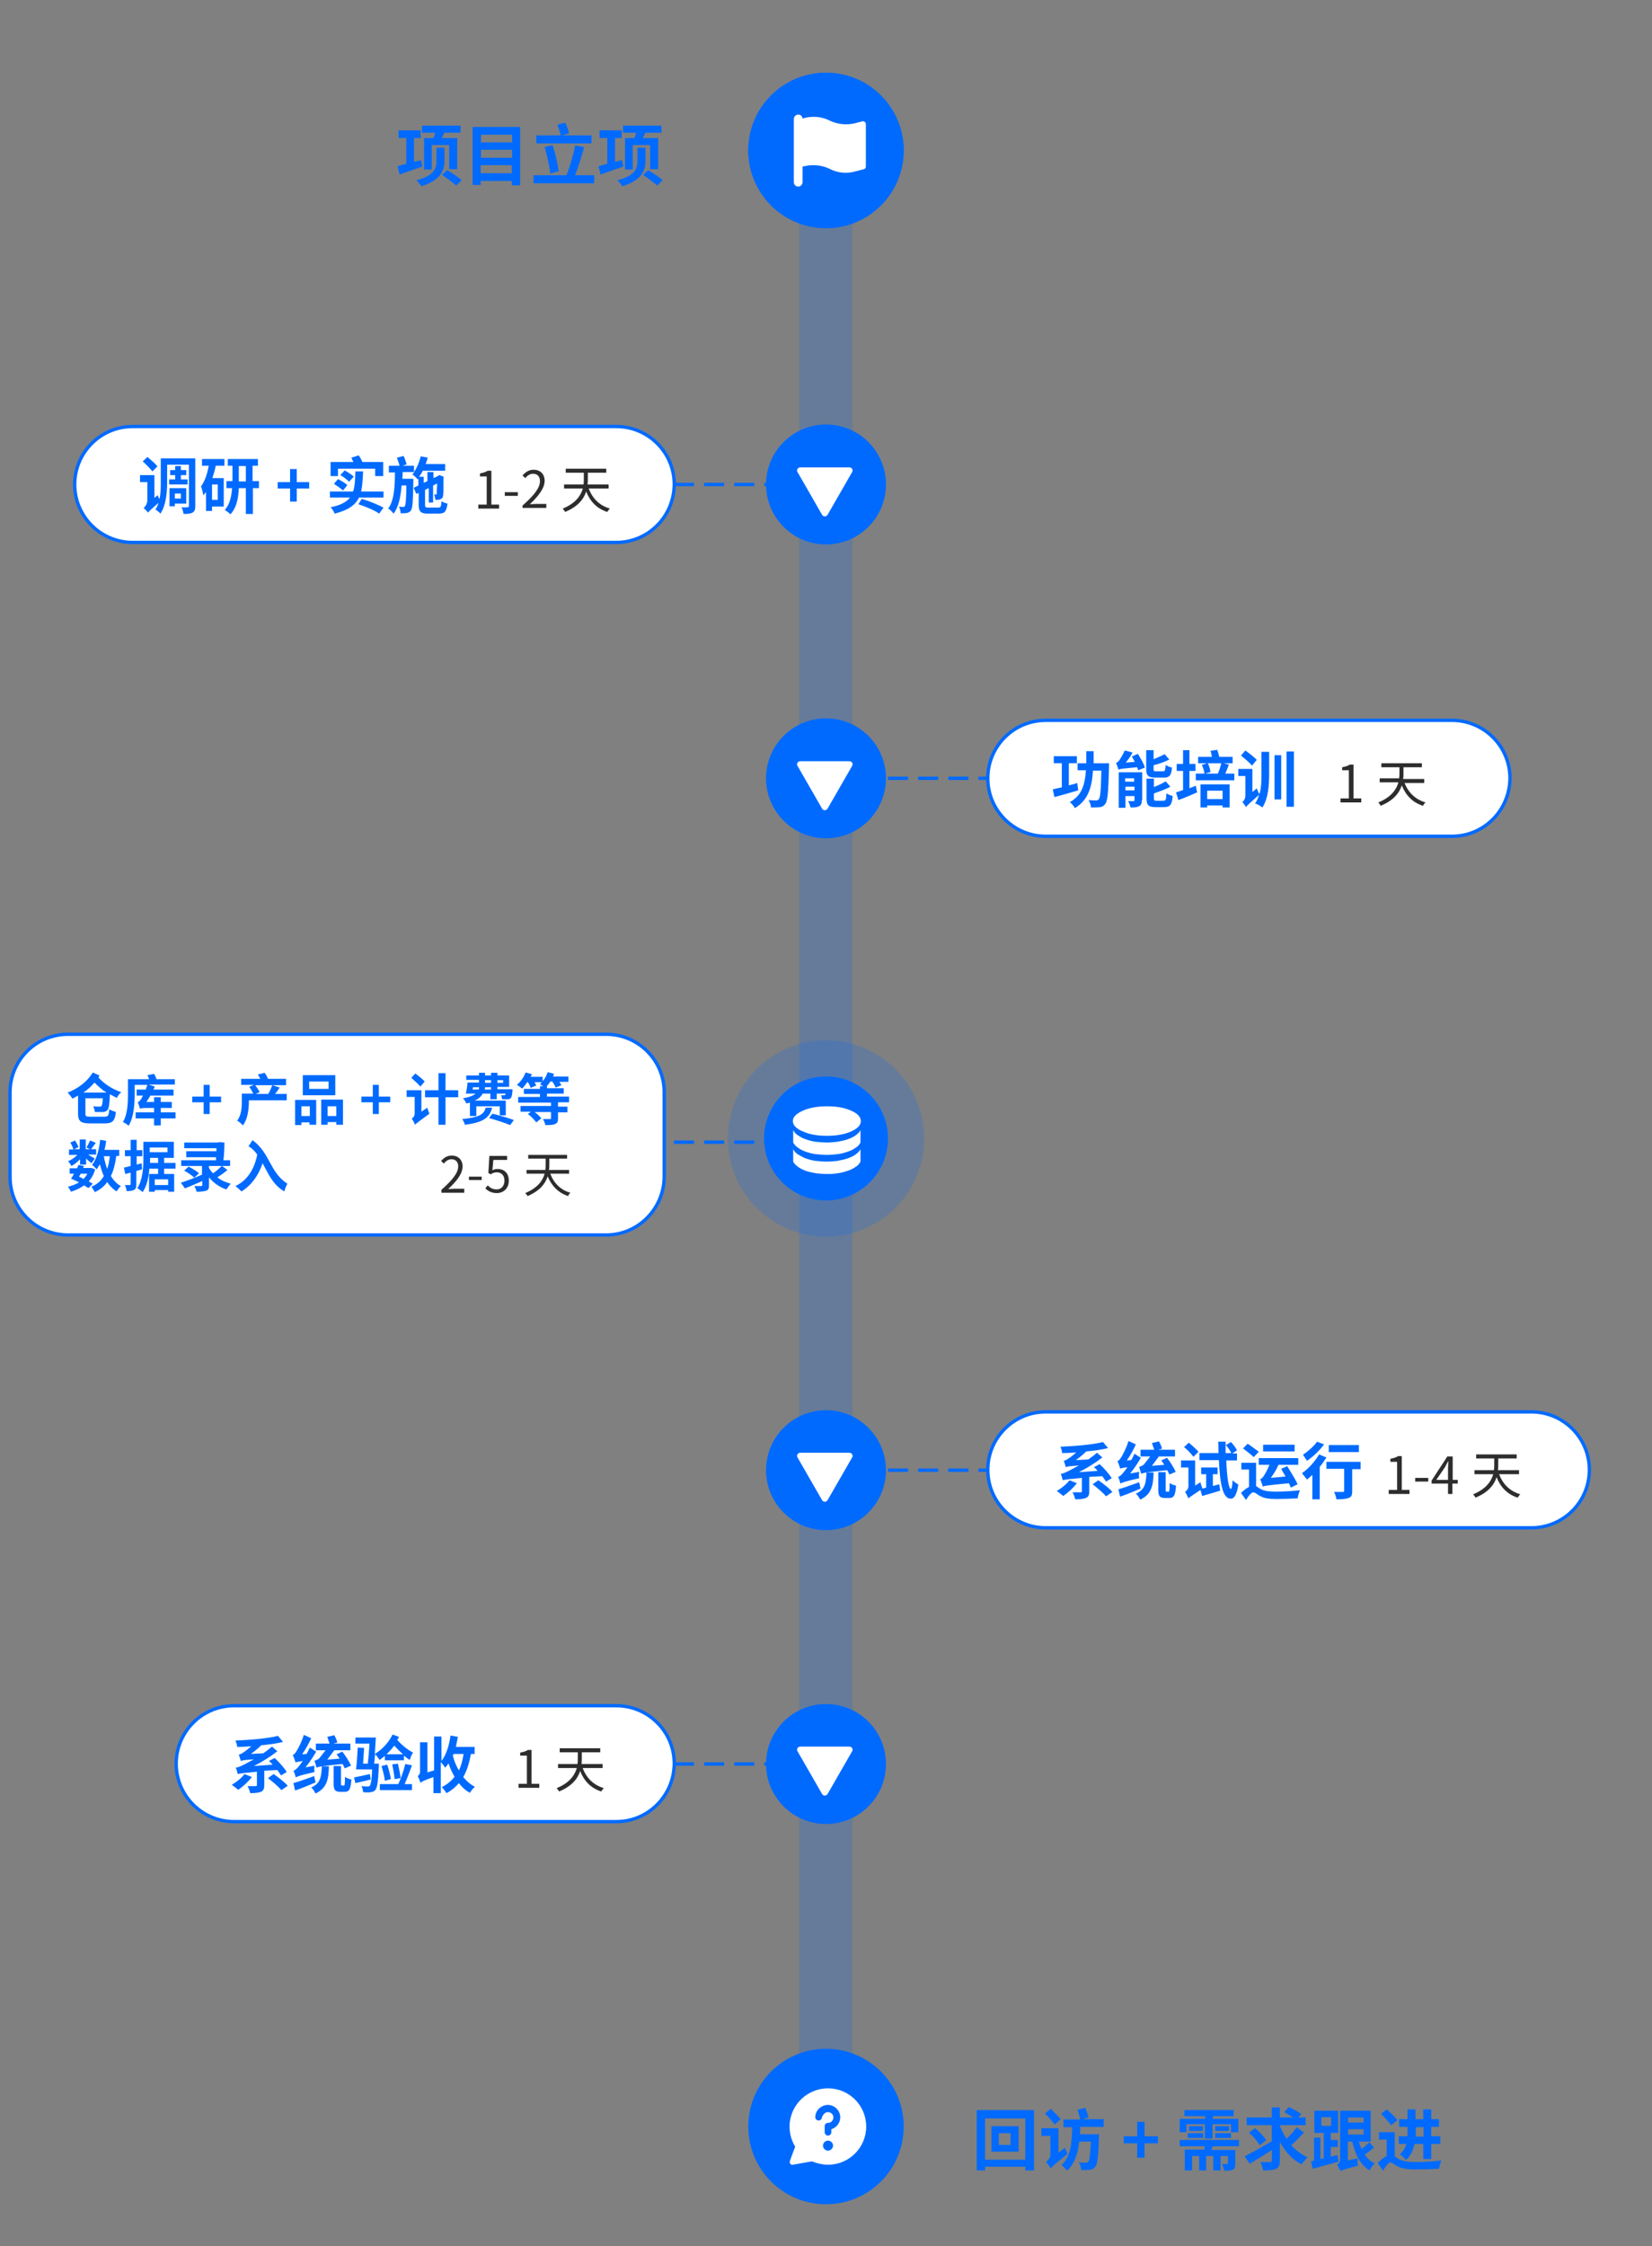 <?xml version="1.0" encoding="utf-8"?>
<!-- Generator: Adobe Illustrator 24.0.1, SVG Export Plug-In . SVG Version: 6.00 Build 0)  -->
<svg version="1.1" id="图层_1" xmlns="http://www.w3.org/2000/svg" xmlns:xlink="http://www.w3.org/1999/xlink" x="0px" y="0px"
	 viewBox="0 0 493.2 670.4" style="enable-background:new 0 0 493.2 670.4;" xml:space="preserve">
<rect x="0" y="0" width="493.2" height="670.4" fill="#808080" stroke="none"/>
<style type="text/css">
	.st0{fill:#006AFF;}
	.st1{fill:#FFFFFF;stroke:#006AFF;stroke-miterlimit:10;}
	.st2{fill:#2D2D2D;}
	.st3{opacity:0.2;}
	.st4{fill:#FFFFFF;}
	.st5{fill-rule:evenodd;clip-rule:evenodd;fill:#FFFFFF;}
	.st6{fill:#FFFFFF;stroke:#006AFF;stroke-miterlimit:10;stroke-dasharray:6,3;}
</style>
<g>
	<path class="st0" d="M126.1,49.7c-2.4,0.8-4.8,1.7-6.8,2.4l-0.6-2.5c0.7-0.2,1.6-0.4,2.6-0.7v-7.7h-2.3v-2.3h6.6v2.3h-2v7.1
		l2.1-0.5L126.1,49.7z M132.7,48.2c0,2.8-1.3,5.6-6.9,7.4c-0.3-0.5-1-1.4-1.5-1.8c5.3-1.3,6-3.6,6-5.6v-4.1h2.4V48.2z M129.4,41.2
		c0.2-0.5,0.4-1,0.5-1.6H126v-2.1h11.5v2.1h-4.8c-0.3,0.6-0.6,1.1-0.8,1.6h4.6v9.3h-2.4v-7.2h-5.2v7.3h-2.3v-9.4H129.4z M133.5,50.8
		c1.4,0.8,3.4,2.1,4.3,3l-1.6,1.6c-0.9-0.9-2.8-2.2-4.2-3.2L133.5,50.8z"/>
	<path class="st0" d="M155.3,37.9v17.4h-2.5V54h-9.3v1.2h-2.4V37.9H155.3z M143.6,40.2v2.3h9.3v-2.3H143.6z M143.6,44.7v2.4h9.3
		v-2.4H143.6z M152.8,51.7v-2.4h-9.3v2.4H152.8z"/>
	<path class="st0" d="M177.4,52.3v2.4h-18.1v-2.4h9.8c1-2.4,2.1-6.1,2.6-8.9l2.7,0.5c-0.8,2.9-1.8,6.1-2.7,8.4H177.4z M176.5,42.8
		h-16.4v-2.4h7.3c-0.2-0.9-0.6-2.2-1-3.2l2.4-0.6c0.4,1,0.9,2.3,1.1,3.2l-2.1,0.6h8.8V42.8z M164.3,51.8c-0.2-2.1-1-5.4-1.7-7.9
		l2.4-0.6c0.8,2.5,1.5,5.7,1.8,7.8L164.3,51.8z"/>
	<path class="st0" d="M186.1,49.7c-2.4,0.8-4.8,1.7-6.8,2.4l-0.6-2.5c0.7-0.2,1.6-0.4,2.6-0.7v-7.7h-2.3v-2.3h6.6v2.3h-2v7.1
		l2.1-0.5L186.1,49.7z M192.7,48.2c0,2.8-1.3,5.6-6.9,7.4c-0.3-0.5-1-1.4-1.5-1.8c5.3-1.3,6-3.6,6-5.6v-4.1h2.4V48.2z M189.4,41.2
		c0.2-0.5,0.4-1,0.5-1.6H186v-2.1h11.5v2.1h-4.8c-0.3,0.6-0.6,1.1-0.8,1.6h4.6v9.3h-2.4v-7.2h-5.2v7.3h-2.3v-9.4H189.4z M193.5,50.8
		c1.4,0.8,3.4,2.1,4.3,3l-1.6,1.6c-0.9-0.9-2.8-2.2-4.2-3.2L193.5,50.8z"/>
</g>
<g>
	<path class="st0" d="M308.7,629.8v18h-2.6v-1.1h-12v1.1h-2.5v-18H308.7z M306.1,644.6v-12.3h-12v12.3H306.1z M304.1,634.6v7.6H296
		v-7.6H304.1z M301.7,636.7h-3.5v3.5h3.5V636.7z"/>
	<path class="st0" d="M318,641c0.1,0.6,0.5,1.5,0.7,1.9c-4,3.1-4.6,3.8-5,4.3c-0.3-0.5-1-1.5-1.4-1.9c0.5-0.4,1.3-1.3,1.3-2.2v-5.6
		h-2.7v-2.3h5.1v7.3L318,641z M314.9,634.1c-0.6-0.8-2-2.3-2.9-3.3l1.7-1.4c0.9,0.9,2.3,2.3,3,3.1L314.9,634.1z M322.5,634.9
		c0,0.7,0,1.4-0.1,2.1h5.7c0,0,0,0.7,0,1c-0.2,5.7-0.5,8-1.1,8.7c-0.5,0.6-0.9,0.8-1.6,0.9c-0.6,0.1-1.6,0.1-2.6,0.1
		c0-0.7-0.3-1.6-0.7-2.3c0.9,0.1,1.8,0.1,2.1,0.1c0.3,0,0.5-0.1,0.7-0.3c0.4-0.4,0.6-2.1,0.8-6h-3.5c-0.4,3.5-1.3,6.6-3.7,8.7
		c-0.3-0.6-1.1-1.3-1.6-1.7c2.8-2.5,3.1-6.7,3.2-11.3h-2.6v-2.3h5c-0.2-0.8-0.5-2-0.8-2.9l2.3-0.6c0.4,0.9,0.8,2.2,1,2.9l-1.7,0.5
		h6.2v2.3H322.5z"/>
	<path class="st0" d="M339.5,639.7h-4v-2.1h4v-4.3h2.2v4.3h4v2.1h-4v4.3h-2.2V639.7z"/>
	<path class="st0" d="M362,640.7c-0.1,0.3-0.3,0.7-0.4,1h7.2v4.1c0,1-0.2,1.5-0.8,1.8c-0.6,0.3-1.4,0.3-2.5,0.3
		c-0.1-0.6-0.4-1.4-0.7-2c0.6,0,1.3,0,1.5,0c0.2,0,0.3,0,0.3-0.2v-2.2h-2.2v4.3h-2.2v-4.3h-2.1v4.3h-2.1v-4.3h-2.1v4.3h-2.2v-6.2
		h5.8c0.1-0.3,0.2-0.6,0.2-1h-7.5v-1.9h17.7v1.9H362z M354.3,636.4h-2.1v-4h7.6v-0.8h-6.2v-1.8h14.7v1.8h-6.2v0.8h7.6v4h-2.2V634
		h-5.5v4.3h-2.3V634h-5.5V636.4z M354.6,636.7h4.6v1.4h-4.6V636.7z M359.1,636H355v-1.4h4.1V636z M366.9,634.6v1.4h-4.1v-1.4H366.9z
		 M362.8,636.7h4.7v1.4h-4.7V636.7z"/>
	<path class="st0" d="M389.3,636.5c-1.2,1.3-2.6,2.7-3.8,3.8c1.4,1.5,3.1,2.8,4.9,3.6c-0.6,0.5-1.4,1.5-1.8,2.1
		c-2.8-1.4-4.9-3.8-6.5-6.7v5.5c0,1.4-0.3,2.1-1.1,2.5c-0.8,0.4-2.1,0.5-3.9,0.5c-0.1-0.7-0.4-1.8-0.8-2.5c1.2,0.1,2.5,0,2.9,0
		c0.4,0,0.5-0.1,0.5-0.5v-3.1c-2.3,1.5-4.7,3-6.6,4.1l-1.5-2.2c1.9-1,5.2-2.8,8.1-4.5v-4.8h-7.5v-2.3h7.5v-3h2.4v3h4
		c-0.8-0.5-1.8-1.1-2.7-1.6l1.4-1.5c1.2,0.5,2.8,1.4,3.7,2.1l-0.9,1h2.2v2.3h-7.7v0.2c0.5,1.3,1.2,2.6,2,3.9c1.1-1.1,2.3-2.4,3-3.5
		L389.3,636.5z M376.1,640.3c-0.6-1.1-2-2.7-3.2-3.8l1.8-1.3c1.2,1,2.7,2.5,3.3,3.6L376.1,640.3z"/>
	<path class="st0" d="M399.6,645.2c-2.6,0.7-5.5,1.5-7.7,2.1l-0.5-2.2l0.9-0.2V638h1.9v6.4l1-0.2v-7.6h-2.8v-6.6h7.1v6.6h-2.2v2.1
		h2.1v2.1h-2.1v2.9c0.7-0.2,1.4-0.3,2-0.5L399.6,645.2z M394.5,634.5h2.9v-2.6h-2.9V634.5z M410.2,641c-0.9,0.7-1.9,1.5-2.8,2.1
		c0.8,1.1,1.7,2,3,2.6c-0.5,0.5-1.2,1.4-1.5,2.1c-2.8-1.7-4.3-4.7-5.2-8.6h-1.3v5.6l2.9-0.6c0,0.7,0,1.7,0.1,2.2
		c-3.9,1-4.7,1.3-5.2,1.6c-0.2-0.5-0.7-1.4-1-1.9c0.4-0.3,0.9-0.8,0.9-1.7V630h9.1v9.2h-3.5c0.2,0.8,0.5,1.5,0.8,2.2
		c0.8-0.6,1.7-1.4,2.3-2L410.2,641z M402.5,632v1.5h4.6V632H402.5z M402.5,637.1h4.6v-1.6h-4.6V637.1z"/>
	<path class="st0" d="M416.5,643.7c0.3,0.2,0.7,0.4,1.1,0.7c1.4,0.8,3.2,0.9,5.4,0.9c2.1,0,5.3-0.2,7.3-0.5
		c-0.2,0.6-0.6,1.8-0.7,2.5c-1.4,0.1-4.7,0.2-6.8,0.2c-2.5,0-4.2-0.2-5.7-1c-0.9-0.5-1.6-1.1-2-1.1c-0.6,0-1.5,1.3-2.2,2.5l-1.6-2.3
		c0.9-1,1.9-1.7,2.7-2.1v-4.9h-2.3v-2.2h4.7V643.7z M415.3,634.3c-0.6-0.9-2-2.4-3-3.4l1.7-1.3c1.1,0.9,2.5,2.3,3.2,3.2L415.3,634.3
		z M422.3,639.9c-0.4,1.8-1.1,3.6-2.6,4.8c-0.3-0.5-1.3-1.4-1.8-1.7c1.1-0.9,1.6-2,2-3.1h-2.3v-2.3h2.6c0-0.5,0-1,0-1.5v-1.3h-2.5
		v-2.3h2.5v-2.9h2.4v2.9h2.3v-2.9h2.4v2.9h2.3v2.3h-2.3v2.8h2.7v2.3h-2.7v4.5h-2.4v-4.5H422.3z M422.7,636.2c0,0.5,0,0.9,0,1.5h2.3
		v-2.8h-2.3V636.2z"/>
</g>
<g>
	<g>
		<path class="st1" d="M184,161.9H39.6c-9.5,0-17.3-7.7-17.3-17.3v0c0-9.5,7.7-17.3,17.3-17.3H184c9.5,0,17.3,7.7,17.3,17.3v0
			C201.2,154.2,193.5,161.9,184,161.9z"/>
	</g>
	<g>
		<path class="st0" d="M58.3,151.1c0,1-0.2,1.5-0.8,1.9c-0.6,0.3-1.4,0.4-2.7,0.4c-0.1-0.6-0.3-1.5-0.6-2c0.8,0.1,1.6,0,1.8,0
			c0.3,0,0.4-0.1,0.4-0.4v-12.3h-6.5v5.2c0,2.9-0.3,6.9-2,9.4c-0.3-0.4-1.1-1-1.5-1.2c0.4-0.6,0.7-1.3,0.9-2c-2.3,2-2.8,2.5-3.1,2.9
			c-0.3-0.4-1-1.1-1.3-1.4c0.5-0.4,1.1-1.3,1.1-2.4v-5.3h-2.2v-2.1h4.3v6.8l1-0.8c0.1,0.3,0.3,0.8,0.5,1.2c0.4-1.7,0.4-3.5,0.4-5
			v-7.2h10.3V151.1z M45.5,140.7c-0.6-0.8-1.9-2.1-2.9-3l1.4-1.3c1,0.8,2.4,2,3,2.8L45.5,140.7z M52.3,143.1v-1.3h-1.5v-1.5h1.5
			v-1.2H54v1.2h1.6v1.5H54v1.3h2v1.5h-5.5v-1.5H52.3z M52.2,150.3v0.8h-1.6v-5.4h5v4.6H52.2z M52.2,147.3v1.5h1.8v-1.5H52.2z"/>
		<path class="st0" d="M64.4,139c-0.2,1.2-0.6,2.5-1,3.7h3.4v8.5h-3.5v1.3h-1.8v-5.7c-0.2,0.4-0.5,0.7-0.8,1c-0.1-0.6-0.4-2-0.7-2.6
			c1.1-1.5,1.9-3.7,2.3-6.2h-2v-2h6.7v2H64.4z M65,144.6h-1.7v4.6H65V144.6z M77.4,145.7h-1.9v7.7h-2.1v-7.7h-2.1
			c-0.1,2.7-0.6,5.8-2.5,7.8c-0.4-0.4-1.2-1-1.7-1.3c1.6-1.7,2-4.3,2.2-6.5h-1.7v-2.1h1.8v-4.6H68v-2h9v2h-1.6v4.6h1.9V145.7z
			 M73.4,143.7v-4.6h-2.1v4.6H73.4z"/>
		<path class="st0" d="M86.6,145.8h-3.7v-1.9h3.7V140h2v3.9h3.7v1.9h-3.7v3.9h-2V145.8z"/>
		<path class="st0" d="M107.2,148.5c-1.1,2.2-3.2,3.8-7.3,4.8c-0.2-0.6-0.7-1.4-1.2-1.9c3-0.6,4.8-1.6,5.8-2.9h-6v-1.8h6.9
			c0.6-1.6,0.6-3.6,0.7-6h2.3c-0.1,2.3-0.2,4.3-0.6,6h6.7v1.8H107.2z M100.9,142.1h-2.2v-4.2h6.8c-0.2-0.4-0.4-0.9-0.6-1.3l2.2-0.7
			c0.4,0.6,0.8,1.3,1.1,2h6.2v4.2H112v-2.2h-11.1V142.1z M100.9,143c1,0.5,2.2,1.2,2.8,1.8l-1.3,1.6c-0.6-0.6-1.8-1.4-2.7-2
			L100.9,143z M104.2,143.8c-0.5-0.6-1.7-1.5-2.6-2l1.3-1.4c0.9,0.5,2.2,1.3,2.7,1.9L104.2,143.8z M108,148.9c2.4,0.7,5,1.8,6.5,2.6
			l-1.3,1.8c-1.4-1-3.8-2-6.2-2.8L108,148.9z"/>
		<path class="st0" d="M130.8,151.5c0.8,0,0.9-0.3,1-1.9c0.4,0.3,1.2,0.6,1.8,0.7c-0.3,2.3-0.8,3-2.6,3h-3.2c-2.2,0-2.8-0.6-2.8-2.7
			v-3.5l-0.7,0.3l-0.8-1.8l1.4-0.7v-2l-0.2,0.2c-0.3-0.4-1.1-1.2-1.6-1.5c0.2-0.2,0.4-0.4,0.6-0.7h-3.5c0,0.7,0,1.3-0.1,2h3.3v0.8
			c-0.1,5.8-0.2,7.9-0.7,8.6c-0.3,0.5-0.7,0.7-1.2,0.8c-0.5,0.1-1.1,0.1-1.9,0.1c0-0.6-0.2-1.4-0.5-2c0.6,0.1,1.1,0.1,1.3,0.1
			c0.2,0,0.4-0.1,0.5-0.3c0.2-0.4,0.4-1.9,0.4-6.1h-1.4c-0.3,3.3-0.8,6.3-2.4,8.4c-0.4-0.5-1-1.2-1.6-1.5c1.8-2.5,2-6.6,2-10.8h-1.8
			v-2h3.2c-0.2-0.7-0.5-1.6-0.8-2.4l2-0.5c0.4,0.8,0.7,1.8,0.9,2.5l-1.2,0.4h3.4v1.9c0.9-1.3,1.6-3,2-4.7l2.1,0.4
			c-0.2,0.7-0.4,1.3-0.6,1.9h5.8v2h-6.7c-0.3,0.7-0.7,1.3-1.1,1.8h1.4v1.8l1.1-0.5v-2.7h1.8v1.8l1.3-0.6l0.1-0.1l0.4-0.2l1.3,0.5
			l-0.1,0.3c0,2.6,0,4.5-0.1,5.1c0,0.7-0.3,1.1-0.8,1.3c-0.4,0.2-1.1,0.2-1.5,0.2c-0.1-0.5-0.2-1.2-0.4-1.6c0.2,0,0.5,0,0.6,0
			c0.1,0,0.2,0,0.2-0.3c0-0.2,0-1.2,0.1-3l-1.2,0.6v5.1H128v-4.3l-1.1,0.5v4.4c0,0.8,0.1,0.9,1.1,0.9H130.8z"/>
	</g>
	<g>
		<path class="st2" d="M142.8,150.6h2.5v-8.4h-2v-0.9c1-0.2,1.7-0.4,2.3-0.8h1.1v10.1h2.3v1.2h-6.2V150.6z"/>
		<path class="st2" d="M150.7,146.9h3.9v1.1h-3.9V146.9z"/>
		<path class="st2" d="M156,150.9c3.5-3.1,5.2-5.3,5.2-7.3c0-1.3-0.7-2.2-2.1-2.2c-0.9,0-1.7,0.6-2.3,1.3l-0.8-0.8
			c0.9-1,1.9-1.7,3.3-1.7c2,0,3.3,1.3,3.3,3.3c0,2.2-1.8,4.5-4.4,7c0.6,0,1.3-0.1,1.8-0.1h3.1v1.2H156V150.9z"/>
		<path class="st2" d="M175.8,145.9c1.1,2.9,3.2,5,6.3,5.9c-0.3,0.2-0.6,0.7-0.8,1c-3.1-1-5.1-3.1-6.3-6.1c-0.7,2.2-2.4,4.5-6.3,6.1
			c-0.1-0.3-0.5-0.7-0.7-1c3.9-1.6,5.4-3.9,6-6h-5.6v-1.2h5.8c0.1-0.6,0.1-1.2,0.1-1.7v-1.8h-5.4v-1.2H181v1.2h-5.5v1.8
			c0,0.5,0,1.1-0.1,1.7h6.3v1.2H175.8z"/>
	</g>
</g>
<g>
	<g>
		<path class="st1" d="M184,543.7H69.9c-9.5,0-17.3-7.7-17.3-17.3l0,0c0-9.5,7.7-17.3,17.3-17.3H184c9.5,0,17.3,7.7,17.3,17.3l0,0
			C201.2,536,193.5,543.7,184,543.7z"/>
	</g>
	<g>
		<path class="st0" d="M75.2,530.4c-1.1,1.4-2.7,2.9-4.1,3.8c-0.4-0.4-1.4-1.1-1.9-1.5c1.4-0.8,2.9-2,3.8-3.2L75.2,530.4z
			 M78.9,528.5v4.3c0,1.1-0.2,1.6-1,2c-0.8,0.3-1.8,0.4-3.2,0.4c-0.1-0.6-0.5-1.6-0.8-2.1c0.9,0,2.1,0,2.4,0c0.3,0,0.4-0.1,0.4-0.3
			v-4c-4.2,0.4-5,0.5-5.7,0.7c-0.1-0.4-0.4-1.4-0.6-1.9c0.7-0.1,1.4-0.4,2.6-1c0.6-0.3,1.5-0.8,2.8-1.5c-2.9,0.2-3.5,0.3-3.9,0.5
			c-0.1-0.4-0.4-1.3-0.6-1.9c0.4-0.1,0.9-0.3,1.4-0.7c0.4-0.2,1.3-0.9,2.3-1.8c-1.4,0.1-2.8,0.2-4.2,0.2c0-0.6-0.3-1.4-0.5-1.9
			c4.5-0.2,9.6-0.6,12.7-1.4l1.5,1.8c-1.9,0.5-4.2,0.8-6.5,1c-0.9,0.9-2,1.8-3.1,2.6l3.7-0.2c0.9-0.6,1.8-1.3,2.6-2l1.6,1.4
			c-2.2,1.7-4.6,3.2-7,4.4l5.6-0.4c-0.4-0.4-0.7-0.8-1.1-1.1l1.7-0.9c1.4,1.3,2.9,3,3.6,4.2l-1.7,1c-0.3-0.5-0.7-1-1.1-1.6
			L78.9,528.5z M81.7,529.5c1.4,1,3.3,2.4,4.2,3.5l-1.9,1.3c-0.8-1-2.6-2.5-4-3.6L81.7,529.5z"/>
		<path class="st0" d="M93.9,527c-0.1,0.6-0.1,1.5,0,1.9c-4.4,1-5.1,1.3-5.6,1.6c-0.1-0.4-0.4-1.5-0.7-2c0.5-0.1,0.9-0.5,1.5-1.2
			c0.3-0.3,0.7-0.9,1.3-1.7c-1.4,0.2-1.9,0.3-2.2,0.4c-0.1-0.5-0.5-1.6-0.8-2.2c0.4-0.1,0.7-0.5,1.1-1.1c0.4-0.6,1.6-2.8,2.2-4.9
			l2.2,1c-0.7,1.6-1.7,3.4-2.7,4.8l1.3-0.1c0.4-0.6,0.7-1.3,1-1.9l1.9,1.2c-0.9,1.6-2,3.2-3.2,4.7L93.9,527z M94.2,532
			c-2.1,0.9-4.3,1.8-6.1,2.4l-0.5-2.2c1.5-0.4,3.9-1.3,6.2-2.1L94.2,532z M98.2,527.2c-0.1,3.9-0.6,6.5-4,8.1
			c-0.3-0.6-0.8-1.4-1.3-1.8c2.8-1.2,3-3.1,3.2-6.3H98.2z M102.9,527.8c-0.1-0.4-0.4-0.8-0.6-1.3c-6.3,0.6-7.2,0.8-7.8,1.1
			c-0.1-0.5-0.5-1.6-0.6-2.1c0.4-0.1,0.9-0.3,1.3-0.6c0.3-0.3,1.2-1.5,2-2.5h-2.9v-2h4.1c-0.2-0.6-0.5-1.4-0.7-2l2.1-0.5
			c0.4,0.7,0.8,1.6,0.9,2.2l-1.2,0.3h5.1v2h-4.8c-0.7,0.9-1.4,1.9-2.1,2.8l3.7-0.3c-0.3-0.5-0.6-0.9-0.9-1.3l1.7-0.8
			c1,1.3,2.1,3,2.6,4.2L102.9,527.8z M102.6,533c0.3,0,0.4-0.4,0.4-2.7c0.4,0.4,1.3,0.7,1.9,0.8c-0.2,2.9-0.6,3.7-2,3.7h-1.3
			c-1.6,0-2-0.6-2-2.5v-5.2h2.2v5.2c0,0.6,0,0.6,0.3,0.6H102.6z"/>
		<path class="st0" d="M110.7,531.1c-1.6,0.4-3.2,0.8-4.6,1.1l-0.4-1.7c1.2-0.2,3-0.6,4.7-1L110.7,531.1z M115.1,523.9
			c-0.6,0.5-1.2,1-1.8,1.4c-0.2-0.4-0.9-1.3-1.3-1.8c-0.1,1.1-0.2,2.1-0.3,2.9h1.4c0,0,0,0.6,0,0.8c-0.2,4.6-0.5,6.4-1,7
			c-0.4,0.5-0.8,0.6-1.4,0.7c-0.5,0.1-1.4,0.1-2.3,0c0-0.5-0.2-1.3-0.5-1.8c0.8,0.1,1.6,0.1,1.9,0.1c0.3,0,0.5,0,0.6-0.2
			c0.3-0.4,0.6-1.7,0.7-4.9h-4.8c0.2-1.7,0.4-4.4,0.5-6.5l1.9,0.1c-0.1,1.5-0.2,3.2-0.3,4.7h1.4c0.2-1.6,0.4-3.9,0.5-6h-4.2v-1.8
			h6.1c-0.1,1.5-0.2,3.3-0.3,4.9c2.2-1.3,4.2-3.5,5.3-5.8l1.9,0.7c-0.1,0.3-0.3,0.6-0.5,0.9c1.2,1.4,3,2.9,4.7,3.8
			c-0.4,0.6-0.8,1.6-1,2.2c-0.6-0.4-1.1-0.8-1.7-1.3v1.4h-5.7V523.9z M123,526.9c-0.7,1.9-1.5,4-2.2,5.6h2.2v1.8h-9.6v-1.8h5.5
			c0.8-1.7,1.7-4.2,2.1-6L123,526.9z M114.9,531.5c-0.1-1.2-0.6-3-1-4.4l1.7-0.4c0.5,1.4,0.9,3.1,1.1,4.3L114.9,531.5z M120.3,523.6
			c-0.9-0.8-1.8-1.7-2.6-2.6c-0.7,1-1.5,1.8-2.3,2.6H120.3z M117.8,531c-0.1-1.2-0.4-3-0.7-4.4l1.7-0.2c0.3,1.4,0.7,3.1,0.8,4.3
			L117.8,531z"/>
		<path class="st0" d="M140.6,523.5c-0.5,2.7-1.2,5-2.3,6.9c1,1.2,2.1,2.2,3.5,2.9c-0.5,0.4-1.2,1.2-1.5,1.8
			c-1.3-0.7-2.4-1.7-3.3-2.9c-1,1.2-2.2,2.2-3.7,3c-0.3-0.5-1-1.4-1.4-1.8c1.6-0.8,2.8-1.8,3.8-3.1c-0.7-1.2-1.3-2.5-1.8-4
			c-0.3,0.5-0.6,0.9-1,1.3c-0.2-0.4-0.9-1.2-1.3-1.7v9.3h-2.2v-4.8c-2.9,1-3.5,1.4-3.9,1.7c-0.1-0.5-0.5-1.5-0.8-2
			c0.3-0.2,0.7-0.6,0.7-1.3V520h2.2v9l2-0.6v-10.1h2.2v7.3c1.4-1.8,2.3-4.6,2.7-7.6l2.2,0.4c-0.2,1-0.4,2.1-0.6,3h5.6v2.1H140.6z
			 M135.4,523.5c-0.1,0.2-0.1,0.3-0.2,0.5c0.4,1.6,1,3.1,1.8,4.4c0.7-1.4,1.1-3,1.4-4.9H135.4z"/>
	</g>
	<g>
		<path class="st2" d="M154.8,532.4h2.5V524h-2v-0.9c1-0.2,1.7-0.4,2.3-0.8h1.1v10.1h2.3v1.2h-6.2V532.4z"/>
		<path class="st2" d="M174,527.8c1.1,2.9,3.2,5,6.3,5.9c-0.3,0.2-0.6,0.7-0.8,1c-3.1-1-5.1-3.1-6.3-6.1c-0.7,2.2-2.4,4.5-6.3,6.1
			c-0.1-0.3-0.5-0.7-0.7-1c3.9-1.6,5.4-3.9,6-6h-5.6v-1.2h5.8c0.1-0.6,0.1-1.2,0.1-1.7v-1.8h-5.4v-1.2h12.1v1.2h-5.5v1.8
			c0,0.5,0,1.1-0.1,1.7h6.3v1.2H174z"/>
	</g>
</g>
<g>
	<g>
		<path class="st1" d="M433.5,249.6H312.2c-9.5,0-17.3-7.7-17.3-17.3v0c0-9.5,7.7-17.3,17.3-17.3h121.3c9.5,0,17.3,7.7,17.3,17.3v0
			C450.7,241.9,443,249.6,433.5,249.6z"/>
	</g>
	<g>
		<path class="st0" d="M321.9,235.9c-2.4,0.7-5.1,1.5-7.1,2l-0.5-2.3c0.8-0.2,1.7-0.4,2.7-0.6v-7.2h-2.4v-2.1h6.9v2.1h-2.4v6.6
			c0.8-0.2,1.7-0.4,2.5-0.7L321.9,235.9z M331.1,227.8c0,0,0,0.7,0,1c-0.2,7.5-0.4,10.2-1.1,11.1c-0.5,0.7-0.9,0.9-1.6,1
			c-0.6,0.1-1.6,0.1-2.7,0.1c0-0.6-0.3-1.5-0.7-2.2c1,0.1,1.9,0.1,2.3,0.1c0.3,0,0.5-0.1,0.7-0.3c0.5-0.5,0.7-2.8,0.8-8.6h-2.5
			c-0.3,4.9-1.4,8.8-5.4,11.2c-0.3-0.6-1-1.4-1.5-1.8c3.6-2,4.5-5.2,4.8-9.5h-2.5v-2.1h2.6c0-1.1,0-2.3,0-3.6h2.2c0,1.2,0,2.5,0,3.6
			H331.1z"/>
		<path class="st0" d="M339.7,225c0.8,1.3,1.8,2.9,2.1,4.1l-2,0.8c-0.1-0.3-0.2-0.6-0.3-0.9c-4.4,0.4-5.2,0.5-5.6,0.7
			c-0.1-0.4-0.5-1.5-0.7-2c0.3-0.1,0.6-0.3,0.9-0.7c0.3-0.4,1.1-1.7,1.7-3l2.3,0.6c-0.5,1.1-1.3,2.1-2,3l2.7-0.2
			c-0.3-0.6-0.6-1.1-0.9-1.6L339.7,225z M340.9,238.8c0,1-0.2,1.5-0.8,1.8c-0.6,0.4-1.5,0.4-2.6,0.4c-0.1-0.6-0.4-1.4-0.7-1.9
			c0.7,0,1.4,0,1.6,0c0.2,0,0.3-0.1,0.3-0.3v-1.2h-2.7v3.5h-2v-10.6h7V238.8z M335.9,232.3v1h2.7v-1H335.9z M338.7,235.9v-1.1h-2.7
			v1.1H338.7z M344.9,232.1c-2.1,0-2.7-0.6-2.7-2.6v-5.6h2.2v2.7c1.3-0.5,2.5-1.1,3.3-1.5l1.4,1.6c-1.4,0.7-3.1,1.3-4.7,1.7v1.1
			c0,0.7,0.1,0.7,0.8,0.7h2c0.6,0,0.7-0.3,0.8-1.9c0.4,0.3,1.3,0.7,1.9,0.8c-0.2,2.4-0.8,3-2.5,3H344.9z M347.4,239
			c0.6,0,0.8-0.4,0.8-2.2c0.5,0.3,1.3,0.6,1.9,0.8c-0.2,2.6-0.8,3.3-2.6,3.3H345c-2.2,0-2.7-0.6-2.7-2.7v-5.8h2.2v2.5
			c1.3-0.5,2.6-1.1,3.5-1.7l1.4,1.6c-1.4,0.8-3.2,1.4-4.9,2v1.5c0,0.6,0.1,0.7,0.8,0.7H347.4z"/>
		<path class="st0" d="M355.2,235.2c0.6-0.2,1.2-0.4,1.8-0.7l0.4,2c-1.9,0.8-3.9,1.7-5.6,2.3l-0.7-2.3c0.6-0.2,1.3-0.4,2.1-0.7v-5.7
			h-1.9v-2.1h1.9v-4.1h1.9v4.1h1.8v2.1h-1.8V235.2z M368.5,230.9v2H357v-2h2.6c-0.1-0.8-0.4-1.8-0.8-2.6l1.6-0.5h-2.7v-1.9h4.1
			c-0.1-0.6-0.2-1.2-0.4-1.8l2-0.3c0.2,0.6,0.5,1.5,0.6,2.1h4v1.9h-2.7l1.6,0.4c-0.4,0.9-0.7,1.9-1.1,2.7H368.5z M358.4,234.1h8.7
			v6.9h-2.1v-0.6h-4.6v0.6h-2V234.1z M360.6,227.8c0.4,0.8,0.7,1.9,0.8,2.6l-1.6,0.5h3.8c0.4-0.9,0.8-2.2,1-3.1H360.6z M360.4,236
			v2.5h4.6V236H360.4z"/>
		<path class="st0" d="M376.7,224.4h2.2v6.4c0,3.5-0.2,7.3-2,10.2c-0.5-0.4-1.5-1-2.2-1.2c0.6-0.8,0.9-1.7,1.2-2.6
			c-3,2.7-3.6,3.2-3.9,3.7c-0.2-0.4-0.8-1.2-1.1-1.5c0.4-0.3,0.9-1,0.9-2v-5.8h-2.1v-2.1h4.2v6.9l1.3-1.1c0.2,0.5,0.5,1.3,0.8,1.7
			c0.6-1.9,0.6-4,0.6-6.1V224.4z M373.8,228.5c-0.7-0.8-2.2-2.1-3.3-3l1.3-1.5c1.1,0.8,2.7,2,3.4,2.8L373.8,228.5z M380.5,225.4h2
			v13.2h-2V225.4z M386.3,224.3v16.5h-2.2v-16.5H386.3z"/>
	</g>
	<g>
		<path class="st2" d="M400.2,238.3h2.5v-8.4h-2V229c1-0.2,1.7-0.4,2.3-0.8h1.1v10.1h2.3v1.2h-6.2V238.3z"/>
		<path class="st2" d="M419.3,233.6c1.1,2.9,3.2,5,6.3,5.9c-0.3,0.2-0.6,0.7-0.8,1c-3.1-1-5.1-3.1-6.3-6.1c-0.7,2.2-2.4,4.5-6.3,6.1
			c-0.1-0.3-0.5-0.7-0.7-1c3.9-1.6,5.4-3.9,6-6h-5.6v-1.2h5.8c0.1-0.6,0.1-1.2,0.1-1.7V229h-5.4v-1.2h12.1v1.2H419v1.8
			c0,0.5,0,1.1-0.1,1.7h6.3v1.2H419.3z"/>
	</g>
</g>
<g>
	<g>
		<path class="st1" d="M457.2,456h-145c-9.5,0-17.3-7.7-17.3-17.3v0c0-9.5,7.7-17.3,17.3-17.3h145c9.5,0,17.3,7.7,17.3,17.3v0
			C474.5,448.3,466.7,456,457.2,456z"/>
	</g>
	<g>
		<path class="st0" d="M321.5,442.7c-1.1,1.4-2.7,2.9-4.1,3.8c-0.4-0.4-1.4-1.1-1.9-1.5c1.4-0.8,2.9-2,3.8-3.2L321.5,442.7z
			 M325.2,440.8v4.3c0,1.1-0.2,1.6-1,2c-0.8,0.3-1.8,0.4-3.2,0.4c-0.1-0.6-0.5-1.6-0.8-2.1c0.9,0,2.1,0,2.4,0c0.3,0,0.4-0.1,0.4-0.3
			v-4c-4.2,0.4-5,0.5-5.7,0.7c-0.1-0.4-0.4-1.4-0.6-1.9c0.7-0.1,1.4-0.4,2.6-1c0.6-0.3,1.5-0.8,2.8-1.5c-2.9,0.2-3.5,0.3-3.9,0.5
			c-0.1-0.4-0.4-1.3-0.6-1.9c0.4-0.1,0.9-0.3,1.4-0.7c0.4-0.2,1.3-0.9,2.3-1.8c-1.4,0.1-2.8,0.2-4.2,0.2c0-0.6-0.3-1.4-0.5-1.9
			c4.5-0.2,9.6-0.6,12.7-1.4l1.5,1.8c-1.9,0.5-4.2,0.8-6.5,1c-0.9,0.9-2,1.8-3.1,2.6l3.7-0.2c0.9-0.6,1.8-1.3,2.6-2l1.6,1.4
			c-2.2,1.7-4.6,3.2-7,4.4l5.6-0.4c-0.4-0.4-0.7-0.8-1.1-1.1l1.7-0.9c1.4,1.3,2.9,3,3.6,4.2l-1.7,1c-0.3-0.5-0.7-1-1.1-1.6
			L325.2,440.8z M327.9,441.8c1.4,1,3.3,2.4,4.2,3.5l-1.9,1.3c-0.8-1-2.6-2.5-4-3.6L327.9,441.8z"/>
		<path class="st0" d="M340.1,439.3c-0.1,0.6-0.1,1.5,0,1.9c-4.4,1-5.1,1.3-5.6,1.6c-0.1-0.4-0.4-1.5-0.7-2c0.5-0.1,0.9-0.5,1.5-1.2
			c0.3-0.3,0.7-0.9,1.3-1.7c-1.4,0.2-1.9,0.3-2.2,0.4c-0.1-0.5-0.5-1.6-0.8-2.2c0.4-0.1,0.7-0.5,1.1-1.1c0.4-0.6,1.6-2.8,2.2-4.9
			l2.2,1c-0.7,1.6-1.7,3.4-2.7,4.8l1.3-0.1c0.4-0.6,0.7-1.3,1-1.9l1.9,1.2c-0.9,1.6-2,3.2-3.2,4.7L340.1,439.3z M340.5,444.3
			c-2.1,0.9-4.3,1.8-6.1,2.4l-0.5-2.2c1.5-0.4,3.9-1.3,6.2-2.1L340.5,444.3z M344.4,439.5c-0.1,3.9-0.6,6.5-4,8.1
			c-0.3-0.6-0.8-1.4-1.3-1.8c2.8-1.2,3-3.1,3.2-6.3H344.4z M349.1,440.1c-0.1-0.4-0.4-0.8-0.6-1.3c-6.3,0.6-7.2,0.8-7.8,1.1
			c-0.1-0.5-0.5-1.6-0.6-2.1c0.4-0.1,0.9-0.3,1.3-0.6c0.3-0.3,1.2-1.5,2-2.5h-2.9v-2h4.1c-0.2-0.6-0.5-1.4-0.7-2l2.1-0.5
			c0.4,0.7,0.8,1.6,0.9,2.2l-1.2,0.3h5.1v2H346c-0.7,0.9-1.4,1.9-2.1,2.8l3.7-0.3c-0.3-0.5-0.6-0.9-0.9-1.3l1.7-0.8
			c1,1.3,2.1,3,2.6,4.2L349.1,440.1z M348.8,445.3c0.3,0,0.4-0.4,0.4-2.7c0.4,0.4,1.3,0.7,1.9,0.8c-0.2,2.9-0.6,3.7-2,3.7h-1.3
			c-1.6,0-2-0.6-2-2.5v-5.2h2.2v5.2c0,0.6,0,0.6,0.3,0.6H348.8z"/>
		<path class="st0" d="M362.2,443.5c0.6-0.2,1.2-0.3,1.8-0.5l0.3,1.9c-1.8,0.6-3.8,1.1-5.4,1.6l-0.5-1.8c-2.7,1.8-3.3,2.2-3.6,2.5
			c-0.2-0.5-0.7-1.5-1-1.9c0.4-0.3,1-0.9,1-1.7V438h-2.2v-2.1h4.2v7.5l1.6-1c0.1,0.6,0.4,1.4,0.6,1.9l0,0c0.4-0.1,0.7-0.2,1.1-0.3
			v-4h-1.5v-2h4.9v2h-1.4V443.5z M356.3,434.8c-0.6-0.8-1.8-2.1-2.8-2.9l1.4-1.3c1,0.8,2.3,2,2.9,2.7L356.3,434.8z M366.1,435.9
			c0.2,4.9,0.7,8.5,1.4,8.5c0.2,0,0.4-0.9,0.5-2.6c0.4,0.5,1.4,1.1,1.7,1.3c-0.5,3.5-1.5,4.3-2.3,4.2c-2.3,0-3.2-4.3-3.5-11.5h-5.8
			v-2.1h5.7c0-1.1-0.1-2.2-0.1-3.4h2.2c0,1.1,0,2.3,0,3.4h1.7c-0.3-0.7-1-1.7-1.6-2.4l1.5-0.9c0.7,0.7,1.5,1.8,1.8,2.5l-1.4,0.9h1.4
			v2.1H366.1z"/>
		<path class="st0" d="M375.1,443.6c0.3,0.2,0.7,0.5,1.2,0.8c1.2,0.7,2.9,0.8,4.9,0.8c1.9,0,5-0.2,6.9-0.4c-0.3,0.6-0.6,1.8-0.7,2.4
			c-1.4,0.1-4.3,0.2-6.3,0.2c-2.3,0-3.8-0.2-5.1-1c-0.7-0.4-1.4-1-1.8-1c-0.6,0-1.5,1.1-2.2,2.3l-1.5-2.1c0.8-0.8,1.6-1.4,2.4-1.8
			v-5.2h-2.3v-2h4.4V443.6z M374.3,434.9c-0.7-0.7-2.2-1.8-3.2-2.6l1.4-1.4c1,0.7,2.5,1.8,3.3,2.4L374.3,434.9z M377.1,443.6
			c0,0.1-0.1,0.1-0.1,0.1c-0.1-0.5-0.5-1.6-0.8-2.2c0.4-0.1,0.7-0.4,1.1-1c0.3-0.4,1.1-1.8,1.7-3.3h-3.2v-2h11.8v2h-5.9
			c-0.6,1.4-1.5,2.8-2.3,3.9l4.4-0.4c-0.5-0.8-0.9-1.6-1.3-2.3l1.8-0.8c1,1.7,2.5,4,3.1,5.4l-2,1c-0.2-0.4-0.4-0.8-0.6-1.3
			c-6.2,0.6-7.1,0.7-7.8,1V443.6z M386.5,433.2h-9.4v-2h9.4V433.2z"/>
		<path class="st0" d="M396,435c-0.6,0.9-1.2,1.9-2,2.8v9.7h-2.2v-7.3c-0.5,0.5-1.1,1-1.6,1.4c-0.3-0.4-1.1-1.4-1.5-1.9
			c1.9-1.3,3.9-3.5,5.1-5.6L396,435z M395.3,431.1c-1.3,1.8-3.3,3.7-5.1,4.9c-0.3-0.5-0.9-1.3-1.2-1.8c1.5-1,3.3-2.6,4.2-3.9
			L395.3,431.1z M406.2,438.5h-2.5v6.5c0,1.2-0.2,1.8-1.1,2.1c-0.8,0.3-2,0.4-3.6,0.4c-0.1-0.6-0.4-1.6-0.7-2.2c1,0,2.3,0,2.6,0
			c0.3,0,0.4-0.1,0.4-0.4v-6.5H396v-2.1h10.2V438.5z M405.7,433.4h-9v-2.1h9V433.4z"/>
	</g>
	<g>
		<path class="st2" d="M414.6,444.7h2.5v-8.4h-2v-0.9c1-0.2,1.7-0.4,2.3-0.8h1.1v10.1h2.3v1.2h-6.2V444.7z"/>
		<path class="st2" d="M422.5,441.1h3.9v1.1h-3.9V441.1z"/>
		<path class="st2" d="M435.1,442.8h-1.5v3.1h-1.3v-3.1h-4.9v-0.9l4.7-7.2h1.6v7h1.5V442.8z M432.3,441.7v-3.5c0-0.6,0.1-1.5,0.1-2
			h-0.1c-0.3,0.6-0.6,1.1-0.9,1.7l-2.6,3.8H432.3z"/>
		<path class="st2" d="M447.6,440.1c1.1,2.9,3.2,5,6.3,5.9c-0.3,0.2-0.6,0.7-0.8,1c-3.1-1-5.1-3.1-6.3-6.1c-0.7,2.2-2.4,4.5-6.3,6.1
			c-0.1-0.3-0.5-0.7-0.7-1c3.9-1.6,5.4-3.9,6-6h-5.6v-1.2h5.8c0.1-0.6,0.1-1.2,0.1-1.7v-1.8h-5.4v-1.2h12.1v1.2h-5.5v1.8
			c0,0.5,0,1.1-0.1,1.7h6.3v1.2H447.6z"/>
	</g>
</g>
<g class="st3">
	
		<rect x="-48.3" y="331.9" transform="matrix(-1.836970e-16 1 -1 -1.836970e-16 586.412 93.247)" class="st0" width="589.8" height="15.9"/>
</g>
<g>
	<g>
		<circle class="st0" cx="246.6" cy="144.6" r="17.9"/>
	</g>
	<g>
		<path class="st4" d="M247.1,153.6l7.3-12.7c0.4-0.6-0.1-1.4-0.8-1.4h-14.7c-0.7,0-1.2,0.8-0.8,1.4l7.3,12.7
			C245.8,154.3,246.7,154.3,247.1,153.6z"/>
	</g>
</g>
<g>
	<g>
		<circle class="st0" cx="246.6" cy="232.3" r="17.9"/>
	</g>
	<g>
		<path class="st4" d="M247.1,241.3l7.3-12.7c0.4-0.6-0.1-1.4-0.8-1.4h-14.7c-0.7,0-1.2,0.8-0.8,1.4l7.3,12.7
			C245.8,242,246.7,242,247.1,241.3z"/>
	</g>
</g>
<g>
	<g>
		<circle class="st0" cx="246.6" cy="438.8" r="17.9"/>
	</g>
	<g>
		<path class="st4" d="M247.1,447.7l7.3-12.7c0.4-0.6-0.1-1.4-0.8-1.4h-14.7c-0.7,0-1.2,0.8-0.8,1.4l7.3,12.7
			C245.8,448.4,246.7,448.4,247.1,447.7z"/>
	</g>
</g>
<g>
	<g>
		<circle class="st0" cx="246.6" cy="526.5" r="17.9"/>
	</g>
	<g>
		<path class="st4" d="M247.1,535.4l7.3-12.7c0.4-0.6-0.1-1.4-0.8-1.4h-14.7c-0.7,0-1.2,0.8-0.8,1.4l7.3,12.7
			C245.8,536.1,246.7,536.1,247.1,535.4z"/>
	</g>
</g>
<g>
	<circle class="st0" cx="246.6" cy="44.9" r="23.2"/>
</g>
<g>
	<circle class="st0" cx="246.6" cy="44.9" r="23.2"/>
</g>
<g>
	<path class="st4" d="M238.3,34.2c-0.7,0-1.3,0.6-1.3,1.3v18.9c0,0.7,0.6,1.3,1.3,1.3c0.7,0,1.3-0.6,1.3-1.3v-4.7l0.6-0.1
		c2.5-0.6,5.2-0.3,7.5,0.8c2.3,1.2,5,1.5,7.5,0.8l2.7-0.7c0.4-0.1,0.6-0.4,0.6-0.8V37c0-0.4-0.4-0.8-0.8-0.8c-0.1,0-0.1,0-0.2,0
		l-2.3,0.6c-2.5,0.6-5.2,0.3-7.5-0.8c-2.3-1.2-5-1.4-7.5-0.8l-0.6,0.2C239.5,34.6,239,34.2,238.3,34.2"/>
</g>
<g>
	<g>
		<circle class="st0" cx="246.6" cy="339.8" r="18.5"/>
	</g>
	<g class="st3">
		<circle class="st0" cx="246.6" cy="339.8" r="29.3"/>
	</g>
	<g>
		<path class="st4" d="M246.9,339c2.8,0,5.2-0.4,7.2-1.3c2-0.9,2.9-1.9,2.9-3.1c0-1.2-1-2.3-2.9-3.1c-2-0.9-4.3-1.3-7.2-1.3
			c-2.8,0-5.2,0.4-7.2,1.3c-2,0.9-3,1.9-3,3.1c0,1.2,1,2.3,3,3.1C241.7,338.6,244,339,246.9,339 M246.8,341c1,0,2.1-0.1,3.1-0.2
			c1.1-0.2,2.1-0.4,3-0.7c0.9-0.3,1.8-0.7,2.5-1.2s1.2-1,1.5-1.6v3.7c-0.3,0.6-0.8,1.2-1.5,1.6c-0.7,0.5-1.5,0.9-2.5,1.2
			c-0.9,0.3-1.9,0.6-3,0.7s-2.1,0.2-3.1,0.2c-1,0-2.1-0.1-3.1-0.2s-2.1-0.4-3-0.7c-0.9-0.3-1.7-0.7-2.4-1.2c-0.7-0.5-1.2-1-1.5-1.6
			v-3.7c0.3,0.6,0.8,1.2,1.5,1.6c0.7,0.5,1.5,0.9,2.4,1.2c0.9,0.3,1.9,0.6,3,0.7S245.8,341,246.8,341 M246.8,346.7
			c1,0,2.1-0.1,3.1-0.2c1.1-0.2,2.1-0.4,3-0.7c0.9-0.3,1.8-0.7,2.5-1.2c0.7-0.5,1.2-1,1.5-1.6v3.7c-0.3,0.6-0.8,1.2-1.5,1.6
			c-0.7,0.5-1.5,0.9-2.5,1.2c-0.9,0.3-1.9,0.6-3,0.7c-1.1,0.2-2.1,0.2-3.1,0.2c-1,0-2.1-0.1-3.1-0.2c-1.1-0.2-2.1-0.4-3-0.7
			c-0.9-0.3-1.7-0.7-2.4-1.2c-0.7-0.5-1.2-1-1.5-1.6v-3.7c0.3,0.6,0.8,1.2,1.5,1.6s1.5,0.9,2.4,1.2c0.9,0.3,1.9,0.6,3,0.7
			C244.8,346.6,245.8,346.7,246.8,346.7"/>
	</g>
</g>
<g>
	<g>
		<circle class="st0" cx="246.6" cy="634.7" r="23.2"/>
	</g>
	<g>
		<path class="st5" d="M247.2,623.3c6.3,0,11.4,5.1,11.4,11.4c0,6.3-5.1,11.4-11.4,11.4c-1.6,0-3.3-0.4-4.8-1l-5.7,1
			c-0.4,0.1-0.9-0.2-0.9-0.7c0-0.1,0-0.3,0-0.4l1.6-4.3c-3.3-5.4-1.6-12.4,3.8-15.7C243,623.9,245.1,623.3,247.2,623.3 M246.6,630.5
			c0.8-0.3,1.8,0.1,2.1,0.9s-0.1,1.8-0.9,2.1c-0.2,0.1-0.4,0.1-0.6,0.1c-0.6,0-1,0.5-1,1v1.8c0,0.6,0.5,1,1,1c0.6,0,1-0.5,1-1v-0.9
			c1.9-0.6,3.1-2.6,2.5-4.6c-0.6-1.9-2.6-3.1-4.6-2.5c-1.6,0.5-2.7,1.9-2.7,3.5c0,0.6,0.5,1,1,1c0.6,0,1-0.5,1-1
			C245.6,631.4,246,630.8,246.6,630.5L246.6,630.5z M247.2,641.9c-0.8,0-1.5-0.7-1.5-1.5c0-0.8,0.7-1.5,1.5-1.5h0
			c0.8,0,1.5,0.7,1.5,1.5S248,641.9,247.2,641.9L247.2,641.9z"/>
	</g>
</g>
<g>
	<g>
		<path class="st1" d="M181,368.6H20.3c-9.5,0-17.3-7.7-17.3-17.3V326c0-9.5,7.7-17.3,17.3-17.3H181c9.5,0,17.3,7.7,17.3,17.3v25.3
			C198.2,360.8,190.5,368.6,181,368.6z"/>
	</g>
	<g>
		<path class="st0" d="M29.7,321c-0.1,0.2-0.2,0.4-0.3,0.6c1.9,2.1,4.1,3.4,6.8,4.4c-0.5,0.4-1.1,1.1-1.3,1.7
			c-0.7-0.4-1.4-0.7-2.1-1.1l0,0.2c-0.1,2.8-0.3,4-0.7,4.5c-0.4,0.4-0.8,0.6-1.4,0.6c-0.5,0-1.4,0-2.4,0c0-0.5-0.2-1.2-0.5-1.7
			c0.8,0.1,1.6,0.1,1.9,0.1c0.3,0,0.5,0,0.6-0.2c0.2-0.2,0.3-0.9,0.4-2.3h-5.2v4.6c0,0.8,0.2,0.9,1.6,0.9h4c1.2,0,1.4-0.3,1.5-2.2
			c0.5,0.3,1.4,0.6,2,0.8c-0.3,2.7-1,3.4-3.4,3.4h-4.3c-2.7,0-3.6-0.6-3.6-2.9v-5.4c-0.5,0.3-1.1,0.6-1.7,0.9
			c-0.3-0.5-0.9-1.3-1.4-1.8c3.1-1.2,5.9-3.3,7.5-6L29.7,321z M31.8,326.1c-1.3-0.8-2.4-1.8-3.6-3c-0.9,1.1-2.1,2.2-3.3,3H31.8z"/>
		<path class="st0" d="M52.3,323.7h-7.9l1.8,0.6c-0.1,0.3-0.2,0.6-0.4,0.9h6v1.8h-6.9c-0.4,0.7-0.8,1.3-1.2,1.9H46v-1.4h2v1.4h3.3
			l0,1.8h-3.3v1.3h4.4v1.8h-4.4v2.1h-2v-2.1h-5.5v-1.8H46v-1.3h-2.5c-0.8,0-1.5,0.1-1.7,0.2c-0.1-0.4-0.4-1.3-0.7-1.9
			c0.3-0.1,0.6-0.4,1-0.9c0.1-0.2,0.3-0.6,0.6-1.1h-1.9v-1.8h2.7c0.2-0.5,0.3-0.9,0.5-1.4h-3.8v2.8c0,2.7-0.2,6.8-1.8,9.4
			c-0.3-0.3-1.2-0.9-1.7-1.1c1.4-2.3,1.5-5.8,1.5-8.2v-4.6h6.3c-0.1-0.4-0.3-0.8-0.5-1.2l2-0.4c0.3,0.5,0.6,1.1,0.7,1.6h5.5V323.7z"
			/>
		<path class="st0" d="M60.8,329h-3.4v-1.7h3.4v-3.5h1.8v3.5H66v1.7h-3.4v3.5h-1.8V329z"/>
		<path class="st0" d="M85.8,328.4H74.3v0.4c0,2.1-0.3,5.2-1.8,7.1c-0.3-0.4-1.2-1.2-1.7-1.4c1.3-1.7,1.4-4.1,1.4-5.8v-2.3h3.4
			c-0.3-0.6-0.7-1.4-1.2-2l1.4-0.6h-3.8V322h5.7c-0.2-0.4-0.5-0.9-0.7-1.3l2-0.5c0.4,0.5,0.8,1.2,1,1.8h5.4v1.9h-9.2
			c0.5,0.7,1.1,1.5,1.3,2.1l-1.2,0.5h3.8c0.4-0.7,0.9-1.8,1.2-2.6l2.2,0.7c-0.5,0.7-0.9,1.4-1.4,1.9h3.5V328.4z"/>
		<path class="st0" d="M88.1,328.3h6.3v7.4h-2v-0.7H90v0.8h-1.9V328.3z M90,330.2v2.9h2.5v-2.9H90z M100.1,326.9h-9.7v-6h9.7V326.9z
			 M98.1,322.8h-5.8v2.2h5.8V322.8z M102.4,328.3v7.4h-2v-0.8h-2.6v0.8h-1.9v-7.5H102.4z M100.4,333.1v-2.9h-2.6v2.9H100.4z"/>
		<path class="st0" d="M111.3,329h-3.4v-1.7h3.4v-3.5h1.8v3.5h3.4v1.7h-3.4v3.5h-1.8V329z"/>
		<path class="st0" d="M127.6,330.6c0.1,0.6,0.4,1.4,0.6,1.8c-3.3,2.4-3.9,2.9-4.3,3.3c-0.2-0.5-0.6-1.4-1-1.8
			c0.4-0.2,0.9-0.8,0.9-1.5v-5h-2.4v-2h4.4v6.4L127.6,330.6z M125.5,324.3c-0.6-0.7-1.8-1.8-2.7-2.6l1.2-1.3
			c0.9,0.7,2.2,1.7,2.8,2.4L125.5,324.3z M136.8,327.5H133v8.2h-2.1v-8.2h-4v-2.1h4v-5.1h2.1v5.1h3.8V327.5z"/>
		<path class="st0" d="M146.9,330.7c-0.7,2.7-2.3,4.3-8.1,5c-0.1-0.4-0.5-1.3-0.8-1.7c5.3-0.5,6.5-1.5,7-3.4H146.9z M149.2,333
			c1.6,0.4,3.2,0.9,4.2,1.3l-1.1,1.5c-1.4-0.6-4.2-1.5-6.3-2.1l1-1.3C147.7,332.6,148.4,332.7,149.2,333l0-2.8h-7v2.9h-1.9v-4
			c-0.3,0.1-0.7,0.2-1.1,0.2c-0.2-0.4-0.6-1.2-1-1.5c1.9-0.3,3.1-0.8,3.8-1.4h-2.9c0.2-0.9,0.4-2.2,0.5-3.3h3.4v-0.8h-3.8v-1.3h3.8
			v-0.8h1.8v0.8h1.8v-0.8h1.9v0.8h3.5v3.4h-3.5v0.7h4.5c0,0,0,0.3,0,0.5c-0.1,1.1-0.2,1.8-0.5,2.1c-0.2,0.3-0.6,0.4-1,0.4
			c-0.3,0-0.9,0-1.6,0c0-0.3-0.2-0.9-0.3-1.2c0.4,0,0.7,0,0.9,0c0.1,0,0.2,0,0.3-0.1c0.1-0.1,0.1-0.2,0.1-0.4h-2.6v1.7h-1.9v-1.7
			h-2.3c-0.4,0.8-1.1,1.5-2.4,2.1h9.3v4.4H149.2z M141.1,325.2h1.8c0.1-0.2,0.1-0.5,0.1-0.7h-1.8L141.1,325.2z M146.7,324.5h-1.9
			c0,0.2,0,0.5-0.1,0.7h1.9V324.5z M144.8,323.2h1.8v-0.8h-1.8V323.2z M148.5,322.4v0.8h1.7v-0.8H148.5z"/>
		<path class="st0" d="M166.6,329.3v1h2.8v1.7h-2.8v1.8c0,1-0.2,1.4-0.9,1.7c-0.7,0.3-1.6,0.3-2.9,0.3c-0.1-0.6-0.4-1.3-0.7-1.8
			c0.8,0,1.8,0,2.1,0s0.3-0.1,0.3-0.3v-1.8h-4.9c0.8,0.6,1.6,1.3,2,1.9l-1.5,1.2c-0.5-0.7-1.5-1.8-2.5-2.5l0.9-0.7h-3.1v-1.7h9.1v-1
			h-9.8v-1.7h6.5v-0.9h-4.8V325h4.8v-0.8h1c-0.3-0.2-0.7-0.4-1-0.6c0.2-0.2,0.4-0.4,0.6-0.6h-2.2c0.2,0.4,0.4,0.8,0.5,1l-1.7,0.7
			c-0.1-0.5-0.4-1.1-0.8-1.7h-0.2c-0.5,0.7-1,1.4-1.5,1.9c-0.4-0.3-1.2-0.9-1.6-1.1c1.1-0.9,2.1-2.3,2.6-3.7l1.9,0.5
			c-0.1,0.3-0.2,0.5-0.4,0.8h3.6v1.3c0.7-0.8,1.2-1.7,1.5-2.7l1.9,0.5c-0.1,0.3-0.2,0.6-0.3,0.8h4.6v1.6H167c0.3,0.4,0.5,0.8,0.6,1
			l-1.7,0.7c-0.2-0.5-0.6-1.2-1-1.8h-0.6c-0.3,0.5-0.6,0.9-1,1.3v0.7h5v1.6h-5v0.9h6.6v1.7H166.6z"/>
		<path class="st0" d="M23.8,346.1c-0.8,0.8-1.6,1.5-2.5,1.9c-0.2-0.4-0.6-1.1-1-1.4c1-0.4,2-1.1,2.8-1.9h-2.5v-1.6h1.3
			c-0.1-0.6-0.5-1.4-0.9-2.1l1.4-0.6c0.4,0.6,0.9,1.5,1,2l-1.3,0.6h1.7v-2.9h1.8v2.9h3.1v1.6h-2.4c0.7,0.4,1.7,1,2,1.2l-1,1.4
			c-0.4-0.3-1-0.9-1.6-1.4v1.8h-1.8V346.1z M26.4,354.6c-0.3-0.2-0.8-0.5-1.3-0.8c-1.1,0.8-2.4,1.4-3.9,1.9
			c-0.2-0.4-0.6-1.1-0.9-1.5c1.2-0.3,2.3-0.7,3.3-1.3c-0.8-0.4-1.6-0.8-2.4-1.1c0.3-0.4,0.6-0.9,0.9-1.5h-1.3v-1.6H23
			c0.1-0.3,0.3-0.6,0.4-1l1.7,0.3c-0.1,0.2-0.2,0.4-0.3,0.6H27l0.3,0l1.1,0.4c-0.4,1.5-1.1,2.7-1.9,3.6c0.4,0.2,0.8,0.5,1.2,0.7
			L26.4,354.6z M24.1,350.3c-0.2,0.3-0.3,0.6-0.5,0.9c0.4,0.2,0.9,0.4,1.3,0.7c0.5-0.5,0.9-1,1.2-1.6H24.1z M28.6,341.1
			c-0.5,0.7-1.1,1.5-1.5,2l-1.3-0.6c0.4-0.6,0.8-1.5,1.1-2.1L28.6,341.1z M34.7,345.1c-0.3,2.3-0.8,4.3-1.6,5.9c0.8,1.3,1.8,2.4,3,3
			c-0.4,0.3-1,1.1-1.3,1.6c-1.1-0.7-2.1-1.7-2.8-2.8c-0.9,1.3-2.1,2.3-3.7,3c-0.2-0.4-0.7-1.2-1-1.6c1.7-0.7,2.9-1.8,3.7-3.2
			c-0.5-1-0.8-2.2-1.2-3.5c-0.3,0.5-0.6,1-0.9,1.5c-0.3-0.3-1-1-1.4-1.3c1.3-1.7,2.1-4.5,2.4-7.5l1.8,0.3c-0.1,0.9-0.3,1.9-0.5,2.7
			h4.4v1.8H34.7z M31,345.1c0.2,1.3,0.6,2.6,1,3.8c0.4-1.1,0.6-2.4,0.8-3.8H31z"/>
		<path class="st0" d="M42.4,349c-0.5,0.2-1.1,0.3-1.7,0.5v3.9c0,0.9-0.1,1.4-0.6,1.7c-0.5,0.3-1.2,0.4-2.3,0.4
			c0-0.5-0.3-1.3-0.5-1.8c0.6,0,1.2,0,1.4,0c0.2,0,0.3-0.1,0.3-0.3V350l-1.6,0.4l-0.4-1.9c0.6-0.1,1.2-0.3,2-0.5v-2.9h-1.7v-1.8h1.7
			v-3.1h1.8v3.1h1.7v1.8h-1.7v2.5l1.5-0.4L42.4,349z M49,348.8v1.6h3v5.3h-1.8v-0.5h-4v0.5h-1.7v-5.3h2.7v-1.6h-2.6
			c-0.2,2.4-0.7,5.1-2,7c-0.3-0.3-1.2-0.9-1.6-1.2c1.6-2.4,1.8-6.1,1.8-8.7v-5.1h9.1v4.8H49v1.5h3.4v1.7H49z M47.2,347.1v-1.5h-2.4
			v0.3c0,0.4,0,0.8,0,1.2H47.2z M44.7,342.5v1.4H50v-1.4H44.7z M50.2,352h-4v1.7h4V352z"/>
		<path class="st0" d="M67.9,349.2c-0.9,0.8-2.1,1.6-3,2.2c1.1,0.9,2.5,1.5,4,1.9c-0.4,0.4-1,1.2-1.3,1.7c-2.2-0.7-3.9-2-5.2-3.6
			v2.4c0,0.9-0.2,1.4-0.9,1.6c-0.7,0.2-1.6,0.3-2.8,0.3c-0.1-0.5-0.4-1.2-0.7-1.7c0.8,0,1.7,0,2,0c0.3,0,0.4-0.1,0.4-0.3v-1.2
			c-1.8,0.8-3.7,1.6-5.2,2.2L54,353c1.6-0.5,4-1.4,6.3-2.4v-2.6h-6.2v-1.7h10.4l0-0.9h-8.9v-1.8h9l0-0.9h-9.6V341H65l0.4-0.1L67,341
			c0,1.7-0.1,3.6-0.3,5.3h2v1.7h-2.4L67.9,349.2z M58,351.5c-0.6-0.6-1.9-1.5-3-2.1l1.3-1.2c1,0.5,2.4,1.3,3.1,2L58,351.5z
			 M62.3,348.4c0.3,0.6,0.8,1.3,1.3,1.8c0.9-0.6,1.9-1.5,2.6-2.2h-3.8V348.4z"/>
		<path class="st0" d="M75.4,340.3c5.3,3.9,5.1,9.6,10.4,13c-0.3,0.5-0.8,1.7-0.9,2.3c-3.4-1.9-4.8-5.3-6.5-8.4
			c-1.3,3.8-3.4,6.6-6.3,8.4c-0.4-0.4-1.3-1.2-1.8-1.6c3.5-1.7,5.6-4.9,6.5-9.4c-0.7-1-1.5-1.8-2.6-2.5L75.4,340.3z"/>
	</g>
	<g>
		<path class="st2" d="M131.8,355.1c3.4-3,5-5.1,5-7c0-1.2-0.7-2.1-2-2.1c-0.9,0-1.7,0.5-2.3,1.3l-0.8-0.8c0.9-1,1.8-1.6,3.2-1.6
			c1.9,0,3.2,1.3,3.2,3.2c0,2.2-1.7,4.4-4.3,6.8c0.6,0,1.2-0.1,1.8-0.1h3v1.2h-6.8V355.1z"/>
		<path class="st2" d="M140,351.2h3.8v1H140V351.2z"/>
		<path class="st2" d="M144.9,354.7l0.7-0.9c0.6,0.6,1.4,1.2,2.7,1.2c1.3,0,2.3-1,2.3-2.6c0-1.6-0.9-2.5-2.3-2.5
			c-0.7,0-1.2,0.2-1.8,0.6l-0.7-0.4l0.3-5.1h5.3v1.2h-4.1l-0.3,3.1c0.5-0.3,1-0.4,1.6-0.4c1.8,0,3.3,1.1,3.3,3.5s-1.7,3.7-3.6,3.7
			C146.7,356.1,145.6,355.4,144.9,354.7z"/>
		<path class="st2" d="M164.3,350.3c1,2.8,3.1,4.9,6,5.7c-0.3,0.2-0.6,0.7-0.7,1c-2.9-1-4.9-3-6.1-5.9c-0.7,2.2-2.3,4.3-6,5.9
			c-0.1-0.3-0.5-0.7-0.7-0.9c3.8-1.6,5.2-3.7,5.8-5.8h-5.4v-1.1h5.6c0.1-0.6,0.1-1.2,0.1-1.7v-1.7h-5.2v-1.1h11.6v1.1h-5.3v1.7
			c0,0.5,0,1.1-0.1,1.7h6v1.1H164.3z"/>
	</g>
</g>
<g>
	<line class="st6" x1="201.2" y1="144.6" x2="232.3" y2="144.6"/>
</g>
<g>
	<line class="st6" x1="265.1" y1="232.3" x2="294.9" y2="232.3"/>
</g>
<g>
	<line class="st6" x1="265.1" y1="438.8" x2="294.9" y2="438.8"/>
</g>
<g>
	<line class="st6" x1="201.2" y1="340.9" x2="232.3" y2="340.9"/>
</g>
<g>
	<line class="st6" x1="201.2" y1="526.5" x2="232.3" y2="526.5"/>
</g>
</svg>
